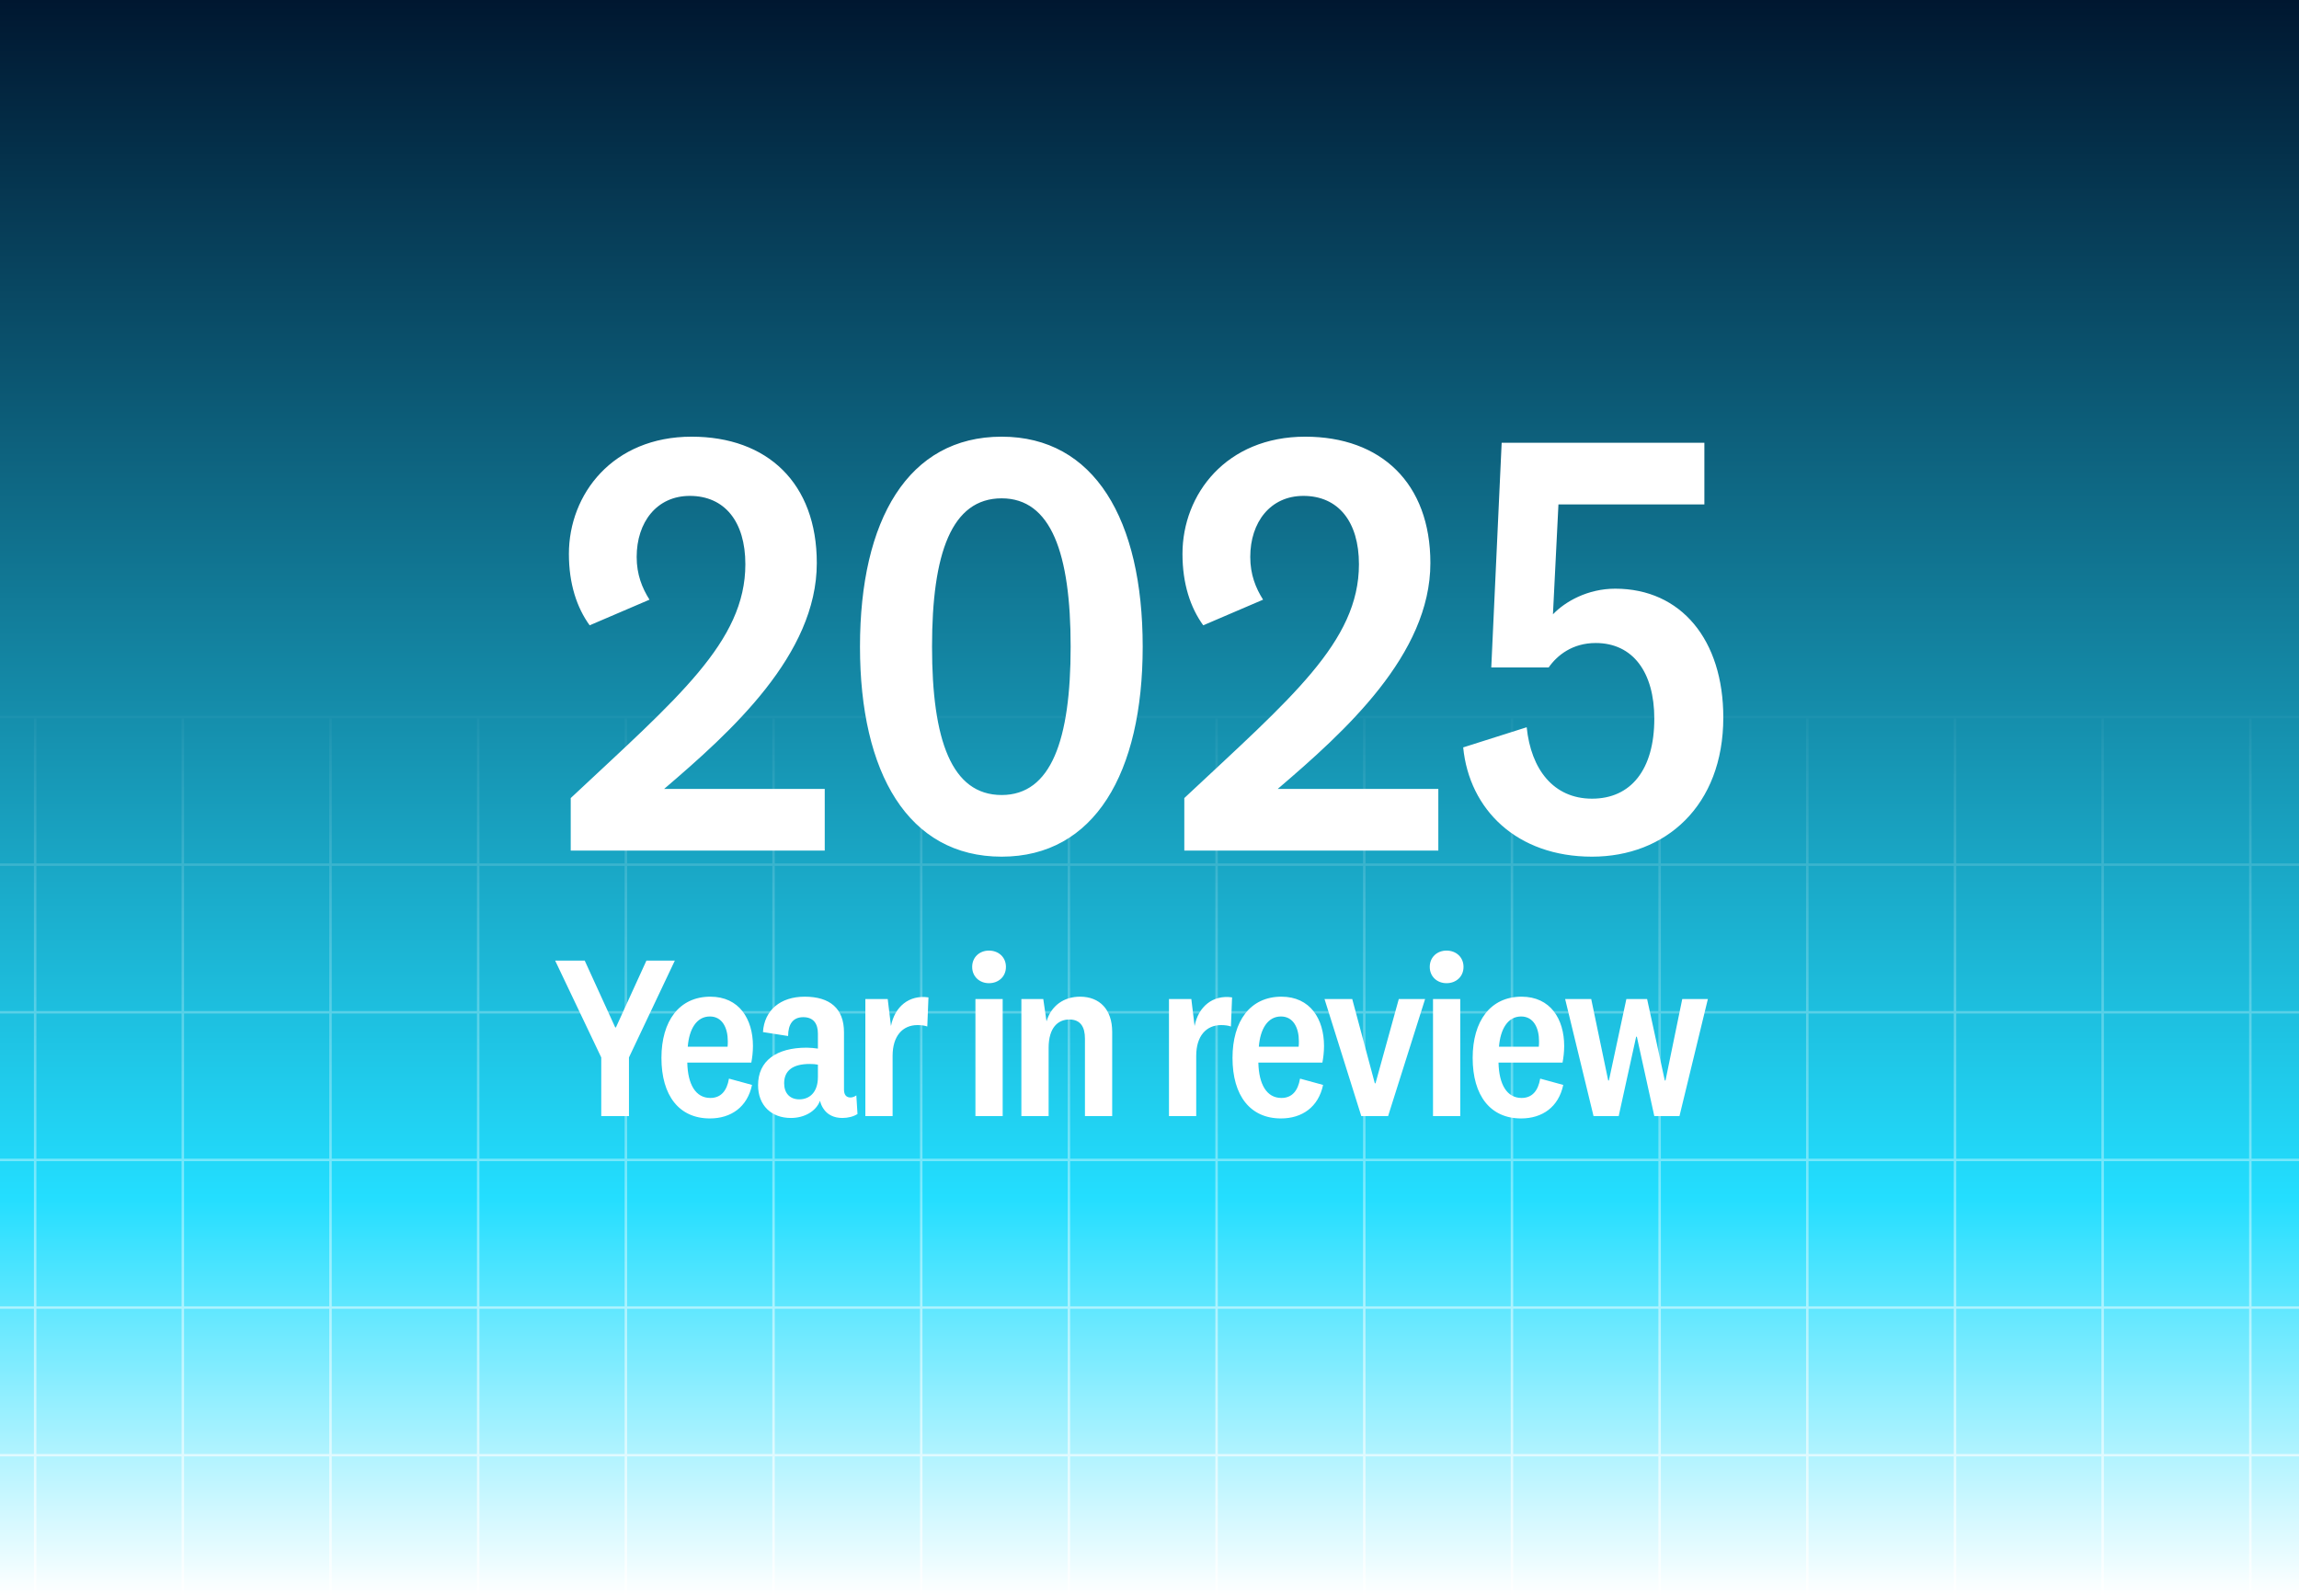 <svg width="720" height="500" viewBox="0 0 720 500" fill="none" xmlns="http://www.w3.org/2000/svg">
<rect x="0" y="0" width="720" height="500" fill="#333333" stroke="none"/>
<g clip-path="url(#clip0_1018_226)">
<rect width="720" height="500" fill="#E4E7ED"/>
<mask id="mask0_1018_226" style="mask-type:alpha" maskUnits="userSpaceOnUse" x="-37" y="87" width="795" height="427">
<rect x="-36.913" y="87.924" width="794.492" height="425.847" fill="url(#paint0_linear_1018_226)"/>
</mask>
<g mask="url(#mask0_1018_226)">
<line x1="20.951" y1="162.798" x2="20.951" y2="1080.13" stroke="#8799AB" stroke-width="0.663"/>
<line x1="60.72" y1="162.798" x2="60.72" y2="1080.13" stroke="#8799AB" stroke-width="0.663"/>
<line x1="100.488" y1="162.798" x2="100.488" y2="1080.13" stroke="#8799AB" stroke-width="0.663"/>
<line x1="140.257" y1="162.798" x2="140.257" y2="1080.13" stroke="#8799AB" stroke-width="0.663"/>
<line x1="180.026" y1="162.798" x2="180.026" y2="1080.13" stroke="#8799AB" stroke-width="0.663"/>
<line x1="219.794" y1="162.798" x2="219.794" y2="1080.13" stroke="#8799AB" stroke-width="0.663"/>
<line x1="259.563" y1="162.798" x2="259.563" y2="1080.13" stroke="#8799AB" stroke-width="0.663"/>
<line x1="299.331" y1="162.798" x2="299.331" y2="1080.13" stroke="#8799AB" stroke-width="0.663"/>
<line x1="339.101" y1="162.798" x2="339.1" y2="1080.13" stroke="#8799AB" stroke-width="0.663"/>
<line x1="378.869" y1="162.798" x2="378.869" y2="1080.13" stroke="#8799AB" stroke-width="0.663"/>
<line x1="418.638" y1="162.798" x2="418.638" y2="1080.13" stroke="#8799AB" stroke-width="0.663"/>
<line x1="458.406" y1="162.798" x2="458.406" y2="1080.13" stroke="#8799AB" stroke-width="0.663"/>
<line x1="498.175" y1="162.798" x2="498.175" y2="1080.13" stroke="#8799AB" stroke-width="0.663"/>
<line x1="537.944" y1="162.798" x2="537.944" y2="1080.13" stroke="#8799AB" stroke-width="0.663"/>
<line x1="577.712" y1="162.798" x2="577.712" y2="1080.13" stroke="#8799AB" stroke-width="0.663"/>
<line x1="617.481" y1="162.798" x2="617.481" y2="1080.13" stroke="#8799AB" stroke-width="0.663"/>
<line x1="657.25" y1="162.798" x2="657.25" y2="1080.13" stroke="#8799AB" stroke-width="0.663"/>
<line x1="697.018" y1="162.798" x2="697.018" y2="1080.13" stroke="#8799AB" stroke-width="0.663"/>
<line x1="-98.686" y1="162.466" x2="818.643" y2="162.466" stroke="#8799AB" stroke-width="0.663"/>
<line x1="-98.686" y1="202.235" x2="818.643" y2="202.235" stroke="#8799AB" stroke-width="0.663"/>
<line x1="-98.686" y1="242.004" x2="818.643" y2="242.004" stroke="#8799AB" stroke-width="0.663"/>
<line x1="-98.686" y1="281.772" x2="818.643" y2="281.772" stroke="#8799AB" stroke-width="0.663"/>
<line x1="-98.686" y1="321.541" x2="818.643" y2="321.541" stroke="#8799AB" stroke-width="0.663"/>
<line x1="-98.686" y1="361.31" x2="818.643" y2="361.31" stroke="#8799AB" stroke-width="0.663"/>
<line x1="-98.686" y1="401.078" x2="818.643" y2="401.078" stroke="#8799AB" stroke-width="0.663"/>
<line x1="-98.686" y1="440.847" x2="818.643" y2="440.847" stroke="#8799AB" stroke-width="0.663"/>
<line x1="-98.686" y1="480.615" x2="818.643" y2="480.615" stroke="#8799AB" stroke-width="0.663"/>
</g>
<path d="M379.732 644.687L379.732 308.62C379.732 290.675 394.28 276.127 412.226 276.127C430.171 276.127 444.719 290.675 444.719 308.62L444.719 644.687C444.719 662.633 430.171 677.181 412.226 677.181C394.28 677.181 379.732 662.633 379.732 644.687Z" fill="#8799AB" stroke="black" stroke-width="2.227"/>
<path d="M474.877 718.074L474.877 203.891C474.878 185.946 489.425 171.399 507.371 171.398C525.316 171.398 539.863 185.945 539.864 203.891L539.864 718.074C539.864 736.019 525.316 750.567 507.371 750.567C489.425 750.567 474.878 736.019 474.877 718.074Z" fill="#8799AB" stroke="black" stroke-width="2.227"/>
<path d="M570.021 667.118L570.021 132.771C570.021 114.826 584.569 100.278 602.514 100.278C620.459 100.278 635.007 114.826 635.007 132.771L635.007 667.118C635.007 685.063 620.459 699.611 602.514 699.611C584.569 699.611 570.021 685.063 570.021 667.118Z" fill="#23DEFF" stroke="black" stroke-width="2.227"/>
<path d="M137.838 176.569V188.576H88.381V178.352C109.186 158.854 122.382 147.917 122.382 132.818C122.382 124.496 118.34 119.503 111.564 119.503C105.144 119.503 101.221 124.615 101.221 131.392C101.221 134.839 102.291 137.455 103.717 139.714L92.066 144.707C89.57 141.259 88.024 136.623 88.024 130.797C88.024 119.146 96.584 107.971 111.92 107.971C126.662 107.971 136.292 117.006 136.292 132.58C136.292 150.413 119.648 165.393 106.57 176.569H137.838ZM172.282 107.971C190.353 107.971 199.745 124.139 199.745 148.868C199.745 173.478 190.353 189.765 172.282 189.765C154.093 189.765 144.701 173.478 144.701 148.868C144.701 124.139 154.093 107.971 172.282 107.971ZM172.282 177.757C181.912 177.757 185.717 167.058 185.717 148.868C185.717 130.678 181.912 119.978 172.282 119.978C162.534 119.978 158.729 130.678 158.729 148.868C158.729 167.058 162.534 177.757 172.282 177.757ZM257.305 176.569V188.576H207.848V178.352C228.653 158.854 241.85 147.917 241.85 132.818C241.85 124.496 237.808 119.503 231.031 119.503C224.611 119.503 220.688 124.615 220.688 131.392C220.688 134.839 221.758 137.455 223.185 139.714L211.534 144.707C209.037 141.259 207.492 136.623 207.492 130.797C207.492 119.146 216.051 107.971 231.388 107.971C246.13 107.971 255.76 117.006 255.76 132.58C255.76 150.413 239.115 165.393 226.038 176.569H257.305ZM267.616 152.91L269.637 109.16H309.107V121.167H280.693L279.623 142.567C282.001 140.07 286.4 137.574 291.75 137.574C304.59 137.574 312.793 147.56 312.793 162.659C312.793 179.897 301.499 189.765 287.232 189.765C272.609 189.765 263.336 180.611 262.147 168.484L274.511 164.561C275.344 172.764 279.742 178.471 287.232 178.471C294.841 178.471 299.359 172.764 299.359 162.897C299.359 153.861 295.198 148.155 287.946 148.155C283.428 148.155 280.456 150.532 278.791 152.91H267.616Z" fill="#001730"/>
<g clip-path="url(#clip1_1018_226)">
<rect width="926.25" height="500" transform="translate(-103.125)" fill="url(#paint1_linear_1018_226)"/>
<mask id="mask1_1018_226" style="mask-type:alpha" maskUnits="userSpaceOnUse" x="-104" y="211" width="926" height="407">
<rect x="-103.126" y="211.25" width="925" height="406.25" fill="url(#paint2_linear_1018_226)"/>
</mask>
<g mask="url(#mask1_1018_226)">
<line x1="11.01" y1="225" x2="11.01" y2="1291.83" stroke="white" stroke-width="0.771"/>
<line x1="57.26" y1="225" x2="57.26" y2="1291.83" stroke="white" stroke-width="0.771"/>
<line x1="103.51" y1="225" x2="103.51" y2="1291.83" stroke="white" stroke-width="0.771"/>
<line x1="149.761" y1="225" x2="149.761" y2="1291.83" stroke="white" stroke-width="0.771"/>
<line x1="196.011" y1="225" x2="196.011" y2="1291.83" stroke="white" stroke-width="0.771"/>
<line x1="242.26" y1="225" x2="242.26" y2="1291.83" stroke="white" stroke-width="0.771"/>
<line x1="288.511" y1="225" x2="288.511" y2="1291.83" stroke="white" stroke-width="0.771"/>
<line x1="334.761" y1="225" x2="334.761" y2="1291.83" stroke="white" stroke-width="0.771"/>
<line x1="381.011" y1="225" x2="381.011" y2="1291.83" stroke="white" stroke-width="0.771"/>
<line x1="427.261" y1="225" x2="427.261" y2="1291.83" stroke="white" stroke-width="0.771"/>
<line x1="473.511" y1="225" x2="473.511" y2="1291.83" stroke="white" stroke-width="0.771"/>
<line x1="519.761" y1="225" x2="519.761" y2="1291.83" stroke="white" stroke-width="0.771"/>
<line x1="566.011" y1="225" x2="566.011" y2="1291.83" stroke="white" stroke-width="0.771"/>
<line x1="612.261" y1="225" x2="612.261" y2="1291.83" stroke="white" stroke-width="0.771"/>
<line x1="658.511" y1="225" x2="658.511" y2="1291.83" stroke="white" stroke-width="0.771"/>
<line x1="704.761" y1="225" x2="704.761" y2="1291.83" stroke="white" stroke-width="0.771"/>
<line x1="-174.375" y1="224.615" x2="892.458" y2="224.615" stroke="white" stroke-width="0.771"/>
<line x1="-174.375" y1="270.865" x2="892.458" y2="270.865" stroke="white" stroke-width="0.771"/>
<line x1="-174.375" y1="317.115" x2="892.458" y2="317.115" stroke="white" stroke-width="0.771"/>
<line x1="-174.375" y1="363.365" x2="892.458" y2="363.365" stroke="white" stroke-width="0.771"/>
<line x1="-174.375" y1="409.615" x2="892.458" y2="409.615" stroke="white" stroke-width="0.771"/>
<line x1="-174.375" y1="455.865" x2="892.458" y2="455.865" stroke="white" stroke-width="0.771"/>
</g>
<path d="M258.291 247.136V266.45H178.74V250.004C212.205 218.643 233.432 201.05 233.432 176.764C233.432 163.378 226.93 155.346 216.03 155.346C205.704 155.346 199.393 163.569 199.393 174.469C199.393 180.015 201.114 184.222 203.409 187.855L184.668 195.887C180.653 190.341 178.167 182.883 178.167 173.513C178.167 154.773 191.935 136.797 216.604 136.797C240.316 136.797 255.805 151.331 255.805 176.382C255.805 205.066 229.033 229.16 207.998 247.136H258.291ZM313.695 136.797C342.762 136.797 357.869 162.804 357.869 202.58C357.869 242.164 342.762 268.362 313.695 268.362C284.437 268.362 269.33 242.164 269.33 202.58C269.33 162.804 284.437 136.797 313.695 136.797ZM313.695 249.048C329.185 249.048 335.304 231.838 335.304 202.58C335.304 173.322 329.185 156.111 313.695 156.111C298.014 156.111 291.895 173.322 291.895 202.58C291.895 231.838 298.014 249.048 313.695 249.048ZM450.453 247.136V266.45H370.902V250.004C404.367 218.643 425.593 201.05 425.593 176.764C425.593 163.378 419.092 155.346 408.192 155.346C397.865 155.346 391.555 163.569 391.555 174.469C391.555 180.015 393.276 184.222 395.571 187.855L376.83 195.887C372.814 190.341 370.328 182.883 370.328 173.513C370.328 154.773 384.097 136.797 408.765 136.797C432.478 136.797 447.967 151.331 447.967 176.382C447.967 205.066 421.195 229.16 400.16 247.136H450.453ZM467.038 209.082L470.288 138.71H533.776V158.024H488.073L486.352 192.445C490.176 188.429 497.252 184.413 505.857 184.413C526.51 184.413 539.704 200.476 539.704 224.762C539.704 252.49 521.538 268.362 498.59 268.362C475.069 268.362 460.153 253.638 458.241 234.132L478.129 227.822C479.467 241.017 486.543 250.196 498.59 250.196C510.829 250.196 518.095 241.017 518.095 225.145C518.095 210.611 511.403 201.432 499.738 201.432C492.471 201.432 487.69 205.257 485.013 209.082H467.038Z" fill="white"/>
<path d="M192.676 321.851H192.894L202.448 300.922H211.345L196.978 331.259V349.636H188.3V331.259L173.861 300.922H183.122L192.676 321.851ZM222.464 343.948C225.745 343.948 227.641 341.76 228.298 337.895L235.517 339.864C234.059 346.792 228.954 350.365 222.318 350.365C212.692 350.365 207.149 343.219 207.149 331.405C207.149 319.882 212.692 312.225 222.464 312.225C231.506 312.225 235.809 319.226 235.809 327.686C235.809 329.509 235.59 331.332 235.299 332.863H215.244C215.39 339.718 217.869 343.948 222.464 343.948ZM215.39 327.904H227.86C227.933 327.321 227.933 326.737 227.933 326.154C227.933 322.07 226.256 318.424 222.318 318.424C218.161 318.424 215.827 322.362 215.39 327.904ZM264.322 323.383V341.323C264.322 343.073 265.124 343.802 266.364 343.802C267.02 343.802 267.677 343.51 268.187 343.146L268.552 348.98C267.312 349.782 265.562 350.22 263.812 350.22C261.186 350.22 259.071 349.199 257.832 347.23C257.394 346.573 257.029 345.771 256.811 344.823C255.571 348.178 251.852 350.22 247.695 350.22C241.642 350.22 237.412 346.355 237.412 339.937C237.412 332.353 243.101 328.196 252.654 328.196C253.748 328.196 255.133 328.342 256.154 328.488V323.82C256.154 320.758 254.842 318.643 251.56 318.643C248.351 318.643 246.82 320.83 246.82 324.55L238.944 323.31C239.381 316.455 244.413 312.225 251.997 312.225C259.946 312.225 264.322 315.944 264.322 323.383ZM256.154 337.385V333.52C255.498 333.374 254.55 333.301 253.602 333.301C248.424 333.301 245.58 335.27 245.58 339.354C245.58 342.417 247.33 344.386 250.32 344.386C253.456 344.386 256.154 342.271 256.154 337.385ZM290.774 312.444L290.41 321.56C289.607 321.268 288.513 321.122 287.347 321.122C282.606 321.122 279.544 324.623 279.544 330.748V349.636H271.011V312.954H278.012L279.033 321.414C280.2 315.361 284.721 311.569 290.774 312.444ZM315.039 302.891C315.039 305.954 312.706 307.996 309.716 307.996C306.799 307.996 304.465 305.954 304.465 302.891C304.465 299.828 306.799 297.786 309.716 297.786C312.706 297.786 315.039 299.828 315.039 302.891ZM305.486 312.954H314.018V349.636H305.486V312.954ZM326.73 312.954L327.75 319.955C329.209 315.069 333.147 312.225 338.252 312.225C344.378 312.225 348.316 316.236 348.316 323.237V349.636H339.783V325.352C339.783 321.706 338.398 319.372 334.897 319.372C331.324 319.372 328.407 321.924 328.407 328.269V349.636H319.874V312.954H326.73ZM385.863 312.444L385.498 321.56C384.696 321.268 383.602 321.122 382.435 321.122C377.695 321.122 374.632 324.623 374.632 330.748V349.636H366.1V312.954H373.101L374.122 321.414C375.289 315.361 379.81 311.569 385.863 312.444ZM401.312 343.948C404.593 343.948 406.489 341.76 407.146 337.895L414.365 339.864C412.907 346.792 407.802 350.365 401.166 350.365C391.54 350.365 385.997 343.219 385.997 331.405C385.997 319.882 391.54 312.225 401.312 312.225C410.355 312.225 414.657 319.226 414.657 327.686C414.657 329.509 414.438 331.332 414.147 332.863H394.092C394.238 339.718 396.717 343.948 401.312 343.948ZM394.238 327.904H406.708C406.781 327.321 406.781 326.737 406.781 326.154C406.781 322.07 405.104 318.424 401.166 318.424C397.009 318.424 394.675 322.362 394.238 327.904ZM430.564 339.354H430.783L438.075 312.954H446.316L434.721 349.636H426.334L414.812 312.954H423.49L430.564 339.354ZM458.344 302.891C458.344 305.954 456.011 307.996 453.021 307.996C450.104 307.996 447.77 305.954 447.77 302.891C447.77 299.828 450.104 297.786 453.021 297.786C456.011 297.786 458.344 299.828 458.344 302.891ZM448.791 312.954H457.323V349.636H448.791V312.954ZM476.525 343.948C479.807 343.948 481.703 341.76 482.359 337.895L489.579 339.864C488.12 346.792 483.016 350.365 476.379 350.365C466.753 350.365 461.211 343.219 461.211 331.405C461.211 319.882 466.753 312.225 476.525 312.225C485.568 312.225 489.871 319.226 489.871 327.686C489.871 329.509 489.652 331.332 489.36 332.863H469.305C469.451 339.718 471.931 343.948 476.525 343.948ZM469.451 327.904H481.922C481.995 327.321 481.995 326.737 481.995 326.154C481.995 322.07 480.317 318.424 476.379 318.424C472.222 318.424 469.889 322.362 469.451 327.904ZM509.347 312.954H515.838L521.38 338.479H521.599L526.85 312.954H534.872L525.975 349.636H518.099L512.629 324.768H512.41L506.941 349.636H499.065L490.168 312.954H498.336L503.659 338.479H503.878L509.347 312.954Z" fill="white"/>
</g>
</g>
<defs>
<linearGradient id="paint0_linear_1018_226" x1="360.333" y1="87.924" x2="360.333" y2="513.771" gradientUnits="userSpaceOnUse">
<stop stop-opacity="0"/>
<stop offset="1"/>
</linearGradient>
<linearGradient id="paint1_linear_1018_226" x1="463.125" y1="0" x2="463.125" y2="500" gradientUnits="userSpaceOnUse">
<stop stop-color="#001730"/>
<stop offset="0.75" stop-color="#23DEFF"/>
<stop offset="1" stop-color="white"/>
</linearGradient>
<linearGradient id="paint2_linear_1018_226" x1="359.374" y1="211.25" x2="359.374" y2="617.5" gradientUnits="userSpaceOnUse">
<stop stop-opacity="0"/>
<stop offset="1"/>
</linearGradient>
<clipPath id="clip0_1018_226">
<rect width="720" height="500" fill="white"/>
</clipPath>
<clipPath id="clip1_1018_226">
<rect width="926.25" height="500" fill="white" transform="translate(-103.125)"/>
</clipPath>
</defs>
</svg>
